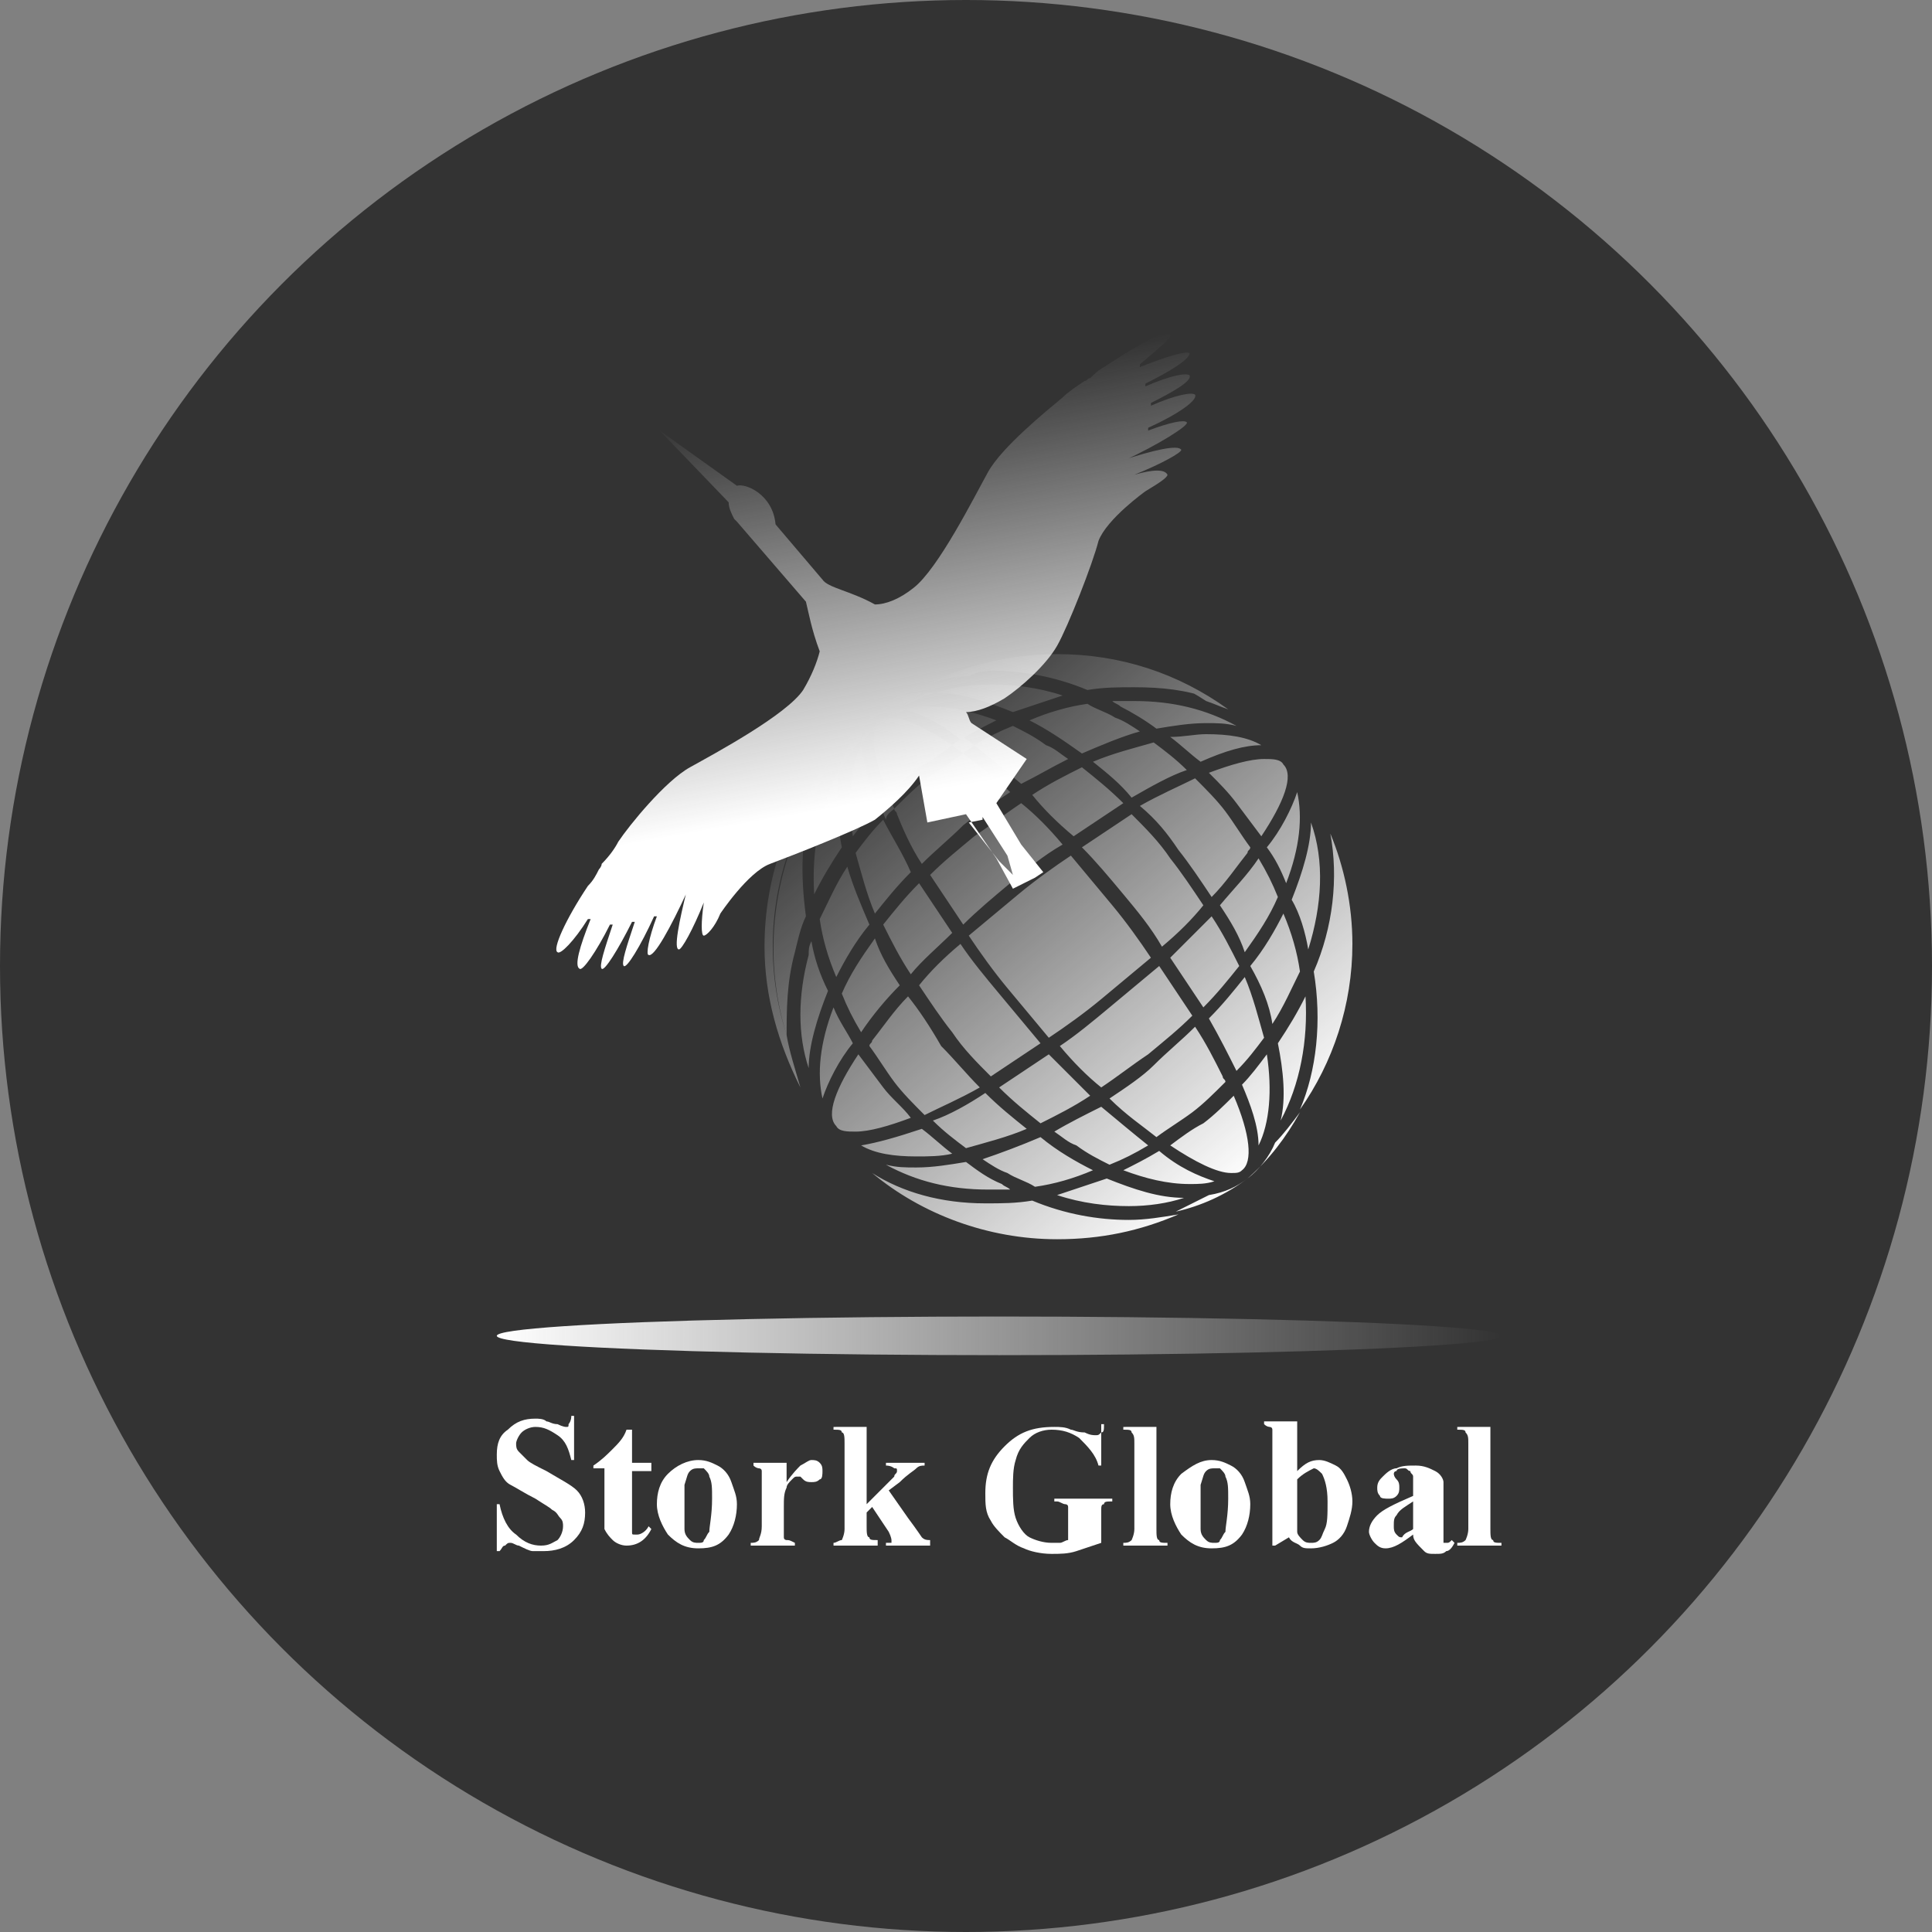 <?xml version="1.0" encoding="utf-8"?>
<!-- Generator: Adobe Illustrator 19.2.0, SVG Export Plug-In . SVG Version: 6.00 Build 0)  -->
<svg version="1.1" id="レイヤー_1" xmlns="http://www.w3.org/2000/svg" xmlns:xlink="http://www.w3.org/1999/xlink" x="0px"
	 y="0px" viewBox="0 0 70 70" style="enable-background:new 0 0 70 70;" xml:space="preserve">
<rect x="0" y="0" width="70" height="70" fill="#808080" stroke="none"/>
<style type="text/css">
	.st0{fill-rule:evenodd;clip-rule:evenodd;fill:#333333;}
	.st1{fill:url(#SVGID_1_);}
	.st2{fill:url(#SVGID_2_);}
	.st3{fill:url(#SVGID_3_);}
	.st4{fill:#FFFFFF;}
</style>
<g>
	<g id="楕円形_1">
		<g>
			<circle class="st0" cx="35" cy="35" r="35"/>
		</g>
	</g>
	<g>
		<g>
			<linearGradient id="SVGID_1_" gradientUnits="userSpaceOnUse" x1="45.357" y1="42.603" x2="31.401" y2="25.971">
				<stop  offset="0" style="stop-color:#FFFFFF"/>
				<stop  offset="1" style="stop-color:#FFFFFF;stop-opacity:0"/>
			</linearGradient>
			<path class="st1" d="M45,39.3c0.3-0.3,0.6-0.7,0.9-1.1c0.2,1.3,0.1,2.5-0.3,3.3C45.6,40.8,45.3,40,45,39.3z M46.6,32
				c0.5-1.3,0.6-2.4,0.4-3.3c-0.2,0.6-0.6,1.4-1.1,2C46.2,31.1,46.4,31.5,46.6,32z M30.4,27.9c-0.7,1.3-1,2.9-0.9,4.5
				c0.3-0.6,0.6-1.1,1-1.7C30.3,29.7,30.3,28.7,30.4,27.9z M46.1,37.1c0.4-0.6,0.7-1.3,1-1.9c-0.1-0.7-0.3-1.4-0.6-2.1
				c-0.3,0.6-0.7,1.3-1.2,1.9C45.7,35.7,46,36.4,46.1,37.1z M36.6,32c0.6-0.5,1.2-1,1.9-1.4c-0.5-0.6-1-1.1-1.5-1.5
				c-0.6,0.4-1.1,0.8-1.7,1.2c-0.6,0.5-1.1,0.9-1.6,1.4c0.4,0.6,0.8,1.2,1.2,1.8C35.4,33,36,32.5,36.6,32z M30.7,31.4
				c-0.4,0.6-0.7,1.3-1,1.9c0.1,0.7,0.3,1.4,0.6,2.1c0.3-0.6,0.7-1.3,1.2-1.9C31.2,32.8,30.9,32.1,30.7,31.4z M35.9,24.3
				c1.1,0,2.3,0.2,3.5,0.7c0.6-0.1,1.1-0.1,1.7-0.1c1,0,1.9,0.1,2.7,0.4c-1.6-1-3.4-1.5-5.3-1.5c-1.1,0-2.2,0.2-3.3,0.5
				C35.4,24.4,35.7,24.3,35.9,24.3z M33.4,31.3c0.5-0.5,1-0.9,1.5-1.4c0.5-0.4,1.1-0.8,1.7-1.2c-0.6-0.6-1.2-1-1.7-1.4
				c-0.4,0.3-0.9,0.6-1.3,0.9c-0.4,0.3-0.8,0.7-1.2,1.1c0,0.1,0.1,0.1,0.1,0.2C32.7,30,33,30.7,33.4,31.3z M40.7,42.4
				c0.8,0.3,1.6,0.5,2.4,0.5c0.3,0,0.6,0,0.9-0.1c-0.6-0.2-1.3-0.5-2-1.1C41.5,42,41.1,42.2,40.7,42.4z M35.6,42
				c0.3,0.2,0.6,0.4,0.9,0.5c0.3,0.2,0.7,0.3,1,0.5c0.7-0.1,1.4-0.3,2.1-0.6c-0.6-0.3-1.3-0.7-1.9-1.2C37,41.5,36.2,41.8,35.6,42z
				 M35.1,33.9c0.4,0.6,0.9,1.3,1.4,1.9c0.5,0.6,1,1.2,1.5,1.8c0.6-0.4,1.3-0.9,1.9-1.4c0.6-0.5,1.2-1,1.8-1.5
				c-0.4-0.6-0.9-1.3-1.4-1.9c-0.5-0.6-1-1.2-1.5-1.8c-0.6,0.4-1.3,0.9-1.9,1.4C36.3,32.9,35.7,33.4,35.1,33.9z M36.1,26.1
				c-0.8-0.3-1.6-0.5-2.4-0.5c-0.3,0-0.6,0-0.9,0.1c0.6,0.2,1.3,0.5,2,1.1C35.3,26.5,35.7,26.3,36.1,26.1z M46.4,40.6
				c0.7-1.3,1-2.9,0.9-4.5c-0.3,0.6-0.6,1.1-1,1.7C46.5,38.8,46.6,39.8,46.4,40.6z M47.4,34.4c0.5-1.6,0.6-3.2,0.1-4.6
				c0,0.8-0.3,1.8-0.7,2.8C47.1,33.1,47.3,33.8,47.4,34.4z M38.3,43.3c0.9,0.3,1.8,0.4,2.6,0.4c0.7,0,1.4-0.1,2-0.3
				c-0.9,0-1.8-0.3-2.8-0.7C39.5,42.9,38.9,43.1,38.3,43.3z M35,42.1c-0.6,0.1-1.2,0.2-1.8,0.2c-0.4,0-0.7,0-1.1-0.1
				c1.1,0.6,2.3,0.9,3.7,0.9c0.3,0,0.6,0,0.8,0c-0.1-0.1-0.2-0.1-0.3-0.2C35.8,42.7,35.4,42.4,35,42.1z M32.9,36.1
				c-0.5,0.5-0.9,1.1-1.3,1.6c0,0.1-0.1,0.1-0.1,0.2c0.3,0.4,0.6,0.9,0.9,1.3c0.3,0.4,0.7,0.8,1.1,1.2c0.6-0.3,1.3-0.6,2-1
				c-0.5-0.5-0.9-1-1.4-1.5C33.7,37.2,33.3,36.6,32.9,36.1z M31.2,27c-0.4,0.8-0.5,1.9-0.3,3.3c0.3-0.4,0.6-0.7,0.9-1.1
				C31.5,28.5,31.3,27.7,31.2,27z M32.6,35.7c-0.4-0.6-0.7-1.1-0.9-1.7c-0.5,0.7-0.9,1.3-1.2,2c0.2,0.5,0.4,0.9,0.7,1.4c0,0,0,0,0,0
				C31.6,36.8,32.1,36.2,32.6,35.7z M28.8,34.5c0.1-0.4,0.2-0.9,0.4-1.3c-0.2-1.5-0.2-3,0.3-4.3c-1.5,2.6-1.9,5.7-1,8.6
				c0,0,0,0,0,0.1C28.5,36.6,28.5,35.6,28.8,34.5z M32,29.7C32,29.7,32,29.7,32,29.7c-0.4,0.4-0.7,0.8-1,1.2
				c0.2,0.7,0.4,1.5,0.7,2.2c0.4-0.5,0.8-1,1.3-1.5C32.7,30.9,32.3,30.3,32,29.7z M44.2,32.8c0.4,0.6,0.7,1.1,0.9,1.7
				c0.5-0.7,0.9-1.3,1.2-2c-0.2-0.5-0.4-0.9-0.7-1.4c0,0,0,0,0,0C45.2,31.7,44.7,32.2,44.2,32.8z M38.7,27.5
				c-0.3-0.2-0.5-0.4-0.8-0.5c-0.4-0.3-0.8-0.5-1.2-0.7c-0.5,0.2-0.9,0.4-1.4,0.7c0.5,0.4,1.1,0.9,1.7,1.4
				C37.6,28.1,38.1,27.8,38.7,27.5z M44.8,38.8C44.8,38.8,44.8,38.8,44.8,38.8c0.4-0.4,0.7-0.8,1-1.2c-0.2-0.7-0.4-1.5-0.7-2.2
				c-0.4,0.5-0.8,1-1.3,1.5C44.2,37.6,44.5,38.2,44.8,38.8z M42.4,26.7c0.4,0.3,0.7,0.6,1.1,0.9c0.9-0.4,1.6-0.6,2.2-0.6
				c-0.5-0.3-1.2-0.4-2-0.4C43.3,26.6,42.9,26.7,42.4,26.7z M30.2,36.5c-0.5,1.3-0.6,2.4-0.4,3.3c0.2-0.6,0.6-1.4,1.1-2
				C30.7,37.4,30.4,37,30.2,36.5z M44.8,29.1c0.3,0.4,0.6,0.8,0.9,1.2c0.8-1.2,1.2-2.2,0.8-2.6c-0.1-0.2-0.4-0.2-0.7-0.2
				c-0.5,0-1.2,0.2-2,0.5C44.2,28.4,44.5,28.7,44.8,29.1z M33.8,40.6c0.4,0.4,0.8,0.7,1.2,1c0.7-0.2,1.5-0.4,2.2-0.7
				c-0.5-0.4-1-0.8-1.5-1.3C35.1,40,34.4,40.4,33.8,40.6z M38.2,41c0.3,0.2,0.5,0.4,0.8,0.5c0.4,0.3,0.8,0.5,1.2,0.7
				c0.5-0.2,0.9-0.4,1.4-0.7c-0.5-0.4-1.1-0.9-1.7-1.4C39.3,40.4,38.7,40.7,38.2,41z M42.4,41.5c0.9,0.6,1.7,1,2.2,1
				c0.2,0,0.3,0,0.4-0.1c0.4-0.3,0.3-1.3-0.3-2.7c-0.3,0.3-0.7,0.7-1.1,1C43.2,40.9,42.8,41.2,42.4,41.5z M31.2,41.5
				c0.5,0.3,1.2,0.4,2,0.4c0.4,0,0.9,0,1.3-0.1c-0.4-0.3-0.7-0.6-1.1-0.9C32.5,41.2,31.8,41.4,31.2,41.5z M34.5,27
				c-0.9-0.6-1.7-1-2.2-1c-0.2,0-0.3,0-0.4,0.1c0,0,0,0,0,0c0,0,0,0,0,0c-0.4,0.3-0.3,1.3,0.3,2.7c0.3-0.3,0.7-0.7,1.1-1
				C33.7,27.6,34.1,27.3,34.5,27z M34.5,33.8c-0.4-0.6-0.8-1.2-1.2-1.8c-0.5,0.5-0.9,1-1.3,1.5c0.3,0.6,0.6,1.2,1,1.8
				C33.4,34.8,34,34.3,34.5,33.8z M34.8,34.2c-0.6,0.5-1.1,1-1.5,1.5c0.4,0.6,0.8,1.2,1.2,1.7c0.4,0.6,0.9,1.1,1.4,1.6
				c0.6-0.4,1.2-0.8,1.8-1.2c-0.5-0.6-1-1.2-1.5-1.8C35.7,35.4,35.2,34.8,34.8,34.2z M38.4,37.9c0.5,0.6,1,1.1,1.5,1.5
				c0.6-0.4,1.1-0.8,1.7-1.2c0.6-0.5,1.1-0.9,1.6-1.4c-0.4-0.6-0.8-1.2-1.2-1.8c-0.6,0.5-1.2,1-1.8,1.5C39.6,37,39,37.5,38.4,37.9z
				 M41.9,26.4c0.6-0.1,1.2-0.2,1.8-0.2c0.4,0,0.7,0,1.1,0.1c-1.1-0.6-2.3-0.9-3.7-0.9c-0.3,0-0.6,0-0.8,0c0.1,0.1,0.2,0.1,0.3,0.2
				C41,25.8,41.5,26.1,41.9,26.4z M29.4,34.1c-0.1,0.2-0.1,0.3-0.1,0.5c-0.4,1.5-0.4,2.9,0,4.1c0-0.8,0.3-1.8,0.7-2.8
				C29.7,35.3,29.5,34.7,29.4,34.1z M40.7,32.4c0.5,0.6,1,1.2,1.4,1.9c0.6-0.5,1.1-1,1.5-1.5c-0.4-0.6-0.8-1.2-1.2-1.7
				c-0.4-0.6-0.9-1.1-1.4-1.6c-0.6,0.4-1.2,0.8-1.8,1.2C39.7,31.2,40.2,31.8,40.7,32.4z M39.2,27.3c0.7-0.3,1.4-0.6,2.1-0.8
				c-0.3-0.2-0.6-0.4-0.9-0.5c-0.3-0.2-0.7-0.3-1-0.5c-0.7,0.1-1.4,0.3-2.1,0.6C37.9,26.4,38.5,26.8,39.2,27.3z M38.5,25.2
				c-0.9-0.3-1.8-0.4-2.6-0.4c-0.7,0-1.4,0.1-2,0.3c0.9,0,1.8,0.3,2.8,0.7C37.3,25.6,37.9,25.4,38.5,25.2z M38.9,30.3
				c0.6-0.4,1.2-0.8,1.8-1.2c-0.5-0.5-1-0.9-1.5-1.3c-0.6,0.3-1.2,0.6-1.8,1C37.8,29.3,38.3,29.8,38.9,30.3z M32,39.4
				c-0.3-0.4-0.6-0.8-0.9-1.2c-0.8,1.2-1.2,2.2-0.8,2.6c0,0,0,0,0,0c0,0,0,0,0,0c0.1,0.2,0.4,0.2,0.7,0.2c0.5,0,1.2-0.2,2-0.5
				C32.7,40.1,32.3,39.8,32,39.4z M40.2,39.8c0.6,0.6,1.2,1,1.7,1.4c0.4-0.3,0.9-0.6,1.3-0.9c0.4-0.3,0.8-0.7,1.2-1.1
				c0-0.1-0.1-0.1-0.1-0.2c-0.3-0.6-0.6-1.2-1-1.8c-0.5,0.5-1,0.9-1.5,1.4C41.4,39,40.8,39.4,40.2,39.8z M40.9,44.2
				c-1.1,0-2.3-0.2-3.5-0.7c-0.6,0.1-1.1,0.1-1.7,0.1c-1.6,0-3-0.4-4.1-1.1c1.8,1.5,4.2,2.4,6.7,2.4c1.6,0,3-0.3,4.4-0.9
				C42.1,44.1,41.5,44.2,40.9,44.2z M47.6,35.2c0.3,1.8,0.1,3.6-0.5,5c1.2-1.7,1.9-3.8,1.9-6c0-1.4-0.3-2.8-0.8-4
				C48.5,31.8,48.3,33.6,47.6,35.2z M42.7,30.8c0.4,0.5,0.8,1.1,1.2,1.7c0.5-0.5,0.9-1.1,1.3-1.6c0-0.1,0.1-0.1,0.1-0.2
				c-0.3-0.4-0.6-0.9-0.9-1.3c-0.3-0.4-0.7-0.8-1.1-1.2c-0.6,0.3-1.3,0.6-2,1C41.9,29.7,42.3,30.2,42.7,30.8z M42.4,34.7
				c0.4,0.6,0.8,1.2,1.2,1.8c0.5-0.5,0.9-1,1.3-1.5c-0.3-0.6-0.6-1.2-1-1.8C43.4,33.7,42.9,34.2,42.4,34.7z M38,38.2
				c-0.6,0.4-1.2,0.8-1.8,1.2c0.5,0.5,1,0.9,1.5,1.3c0.6-0.3,1.2-0.6,1.8-1C39,39.2,38.5,38.7,38,38.2z M41,28.9
				c0.7-0.4,1.4-0.8,2-1c-0.4-0.4-0.8-0.7-1.2-1c-0.7,0.2-1.5,0.4-2.2,0.7C40.1,28,40.6,28.4,41,28.9z M28.7,37.8
				C28.7,37.8,28.7,37.8,28.7,37.8C28.7,37.8,28.7,37.8,28.7,37.8z M30.3,40.8C30.3,40.8,30.3,40.8,30.3,40.8
				C30.3,40.8,30.3,40.8,30.3,40.8C30.3,40.8,30.3,40.8,30.3,40.8C30.3,40.8,30.3,40.8,30.3,40.8z M38.4,23.9
				C38.4,23.9,38.4,23.9,38.4,23.9L38.4,23.9c1.9,0,3.8,0.5,5.3,1.5c0.3,0.1,0.5,0.2,0.8,0.3c-1.8-1.3-3.9-2-6.2-2
				c-1.7,0-3.3,0.4-4.7,1.1c0.5-0.2,1-0.3,1.5-0.3C36.2,24,37.3,23.9,38.4,23.9z M28.5,37.5c-0.9-2.8-0.6-6,1-8.6
				c0.2-0.5,0.4-1.1,0.7-1.5c-1.6,1.9-2.5,4.3-2.5,6.9c0,1.8,0.5,3.5,1.3,5.1C28.8,38.7,28.6,38.1,28.5,37.5
				C28.6,37.5,28.5,37.5,28.5,37.5z M35.1,24.4L35.1,24.4c-0.6,0.2-1.1,0.4-1.7,0.7c0,0,0,0,0,0C34,24.8,34.6,24.6,35.1,24.4z
				 M30.5,27.5C30.5,27.5,30.5,27.5,30.5,27.5c-0.4,0.5-0.7,0.9-1,1.4c0,0,0,0,0,0C29.8,28.4,30.2,27.9,30.5,27.5z M43.8,43.3
				c-0.4,0.2-0.8,0.4-1.2,0.6c0.9-0.2,1.8-0.6,2.6-1.2c0,0,0,0,0,0C44.8,43,44.4,43.2,43.8,43.3z M30.9,26.7
				c0.2-0.3,0.4-0.6,0.7-0.8c0,0-0.1,0.1-0.1,0.1c-0.5,0.4-0.9,0.9-1.2,1.4C30.4,27.1,30.7,26.9,30.9,26.7z M32.7,25.2
				c0.3-0.2,0.6-0.4,1-0.5c-0.7,0.2-1.4,0.6-2,1.1c0,0,0,0,0,0C32,25.5,32.3,25.4,32.7,25.2z M45.2,42.7L45.2,42.7
				c0.8-0.7,1.4-1.5,1.9-2.4c-0.3,0.4-0.6,0.8-0.9,1.1C46,41.9,45.6,42.4,45.2,42.7z M31.6,25.8C31.6,25.8,31.6,25.8,31.6,25.8
				C31.6,25.8,31.6,25.8,31.6,25.8C31.6,25.8,31.6,25.8,31.6,25.8C31.6,25.8,31.6,25.8,31.6,25.8z M31.9,26.1
				C31.9,26.1,31.9,26.1,31.9,26.1C31.9,26.1,31.9,26.1,31.9,26.1C31.9,26.1,31.9,26.1,31.9,26.1z M31.9,26.1
				C31.9,26.1,31.9,26.1,31.9,26.1C31.9,26.1,31.9,26.1,31.9,26.1C31.9,26.1,31.9,26.1,31.9,26.1z M31.2,26.8
				C31.2,26.8,31.2,26.8,31.2,26.8c-0.2,0.2-0.5,0.4-0.7,0.7c0,0.1-0.1,0.3-0.1,0.4C30.7,27.5,30.9,27.1,31.2,26.8z M33.9,25.1
				c0,0-0.1,0-0.1,0c-0.1,0-0.2,0-0.3,0c-0.3,0.2-0.6,0.3-0.8,0.5c0,0,0,0,0,0C33.1,25.4,33.5,25.2,33.9,25.1z M31.6,25.8
				C31.6,25.8,31.6,25.8,31.6,25.8C31.6,25.8,31.6,25.8,31.6,25.8C31.6,25.8,31.7,25.8,31.6,25.8C31.7,25.8,31.7,25.8,31.6,25.8
				C31.6,25.8,31.6,25.8,31.6,25.8C31.6,25.8,31.6,25.8,31.6,25.8C31.6,25.8,31.6,25.8,31.6,25.8C31.6,25.8,31.6,25.8,31.6,25.8z
				 M31.9,26.1L31.9,26.1C31.9,26.1,31.9,26.1,31.9,26.1L31.9,26.1C31.9,26.1,31.9,26.1,31.9,26.1z M32.3,25.6c0.1,0,0.2,0,0.3,0
				c0.3-0.2,0.6-0.3,0.8-0.5c-0.3,0-0.6,0.1-0.8,0.1c-0.2,0.1-0.3,0.2-0.5,0.3C32.2,25.6,32.3,25.6,32.3,25.6z M31.2,26.8
				c0-0.2,0-0.3,0.1-0.5c-0.1,0.1-0.3,0.3-0.4,0.4c-0.1,0.2-0.3,0.5-0.3,0.8C30.8,27.2,31,27,31.2,26.8z M32,26.1
				C31.9,26.1,31.9,26.1,32,26.1C31.9,26.1,31.9,26.1,32,26.1C31.9,26.1,31.9,26.1,32,26.1z M31.9,26.1
				C31.9,26.2,31.9,26.2,31.9,26.1C31.9,26.2,31.9,26.2,31.9,26.1C31.9,26.2,31.9,26.2,31.9,26.1z M32.4,29.3
				c-0.1-0.2-0.1-0.3-0.2-0.5c-0.1,0.1-0.2,0.2-0.3,0.4c0.1,0.2,0.1,0.3,0.2,0.5C32.1,29.5,32.3,29.4,32.4,29.3z M35.3,27
				c-0.1-0.1-0.3-0.2-0.4-0.3c-0.1,0.1-0.3,0.2-0.4,0.3c0.1,0.1,0.3,0.2,0.4,0.3C35,27.2,35.2,27.1,35.3,27z M45.2,42.7
				C45.2,42.7,45.2,42.7,45.2,42.7C45.2,42.7,45.2,42.7,45.2,42.7L45.2,42.7C45.2,42.7,45.2,42.7,45.2,42.7z M32.9,25.7
				c-0.1,0-0.1,0-0.2,0c-0.3,0.1-0.5,0.3-0.7,0.5c0,0,0,0,0,0C32.2,25.9,32.5,25.8,32.9,25.7z M31.2,27c0.2-0.3,0.4-0.6,0.6-0.8
				c0,0-0.1,0.1-0.1,0.1c-0.2,0.2-0.4,0.3-0.5,0.5C31.2,26.9,31.2,26.9,31.2,27z M31.9,26.1C31.9,26.1,31.9,26.2,31.9,26.1
				C31.9,26.2,31.9,26.1,31.9,26.1C31.9,26.1,31.9,26.1,31.9,26.1z M31.9,26.1C31.9,26.1,31.9,26.1,31.9,26.1
				C31.9,26.1,31.9,26.1,31.9,26.1C31.9,26.1,31.9,26.1,31.9,26.1z M32,26.1c0.2-0.2,0.4-0.3,0.7-0.5c0,0,0,0,0,0
				C32.4,25.8,32.1,26,32,26.1C31.9,26.1,31.9,26.1,32,26.1z M31.9,26.2c-0.2,0.2-0.5,0.4-0.7,0.6c0,0,0,0,0,0
				c0.2-0.2,0.3-0.3,0.5-0.5C31.8,26.2,31.9,26.2,31.9,26.2z M31.3,26.3c0.3-0.2,0.6-0.5,0.9-0.7c-0.2,0-0.4,0.1-0.5,0.2
				c0,0,0,0,0,0c0,0,0,0,0,0C31.5,25.9,31.4,26.1,31.3,26.3z"/>
			<linearGradient id="SVGID_2_" gradientUnits="userSpaceOnUse" x1="33.247" y1="33.241" x2="29.899" y2="14.255">
				<stop  offset="0" style="stop-color:#FFFFFF"/>
				<stop  offset="0.198" style="stop-color:#FFFFFF"/>
				<stop  offset="0.23" style="stop-color:#FFFFFF"/>
				<stop  offset="0.764" style="stop-color:#FDFDFD;stop-opacity:0.306"/>
				<stop  offset="1" style="stop-color:#F7F7F7;stop-opacity:0"/>
			</linearGradient>
			<path class="st2" d="M43.1,13.6c-0.1-0.1-0.7,0-1.6,0.4l0-0.1c1-0.5,1.6-0.9,1.6-1.1c-0.1-0.1-0.8,0.1-1.8,0.5l0-0.1
				c0.7-0.6,1.2-1,1.1-1.1c-0.1-0.2-1.2,0.4-2.4,1.2c-0.2,0.1-0.4,0.3-0.5,0.4c-0.1,0-0.1,0.1-0.2,0.1l0,0c-0.3,0.2-0.6,0.4-0.8,0.6
				c-0.6,0.5-2.2,1.8-2.7,2.7c-0.5,0.9-1.8,3.5-2.7,4.2c-0.5,0.4-1,0.6-1.4,0.6c-0.9-0.5-1.7-0.6-1.9-0.9l-1.7-2
				c-0.1-1.1-1.1-1.5-1.4-1.4l-2.8-2l2.5,2.6c0,0.2,0.1,0.4,0.2,0.6c0,0,0,0,0.1,0.1l2.5,2.9c0.1,0.4,0.2,1,0.5,1.8
				c-0.1,0.4-0.3,0.9-0.6,1.4c-0.6,0.9-3.2,2.3-4.1,2.8c-0.9,0.5-2.2,2.1-2.6,2.7c-0.1,0.2-0.3,0.5-0.6,0.8c0,0,0,0,0,0
				c0,0.1-0.1,0.2-0.1,0.2c-0.1,0.2-0.2,0.4-0.4,0.6c-0.8,1.2-1.3,2.3-1.1,2.4c0.1,0.1,0.6-0.4,1.1-1.2l0.1,0
				c-0.4,1-0.6,1.7-0.4,1.8c0.1,0.1,0.6-0.6,1.1-1.6l0.1,0c-0.3,0.9-0.5,1.5-0.4,1.6c0.1,0.1,0.6-0.7,1.1-1.7l0.1,0
				c-0.3,0.9-0.5,1.5-0.4,1.6c0.1,0.1,0.6-0.7,1.1-1.8l0.1,0c-0.3,0.8-0.4,1.4-0.3,1.4c0.2,0.1,0.8-1,1.4-2.3c0,0,0-0.1,0-0.1l0,0
				c-0.3,1.2-0.5,2.2-0.3,2.2c0.1,0,0.5-0.7,0.9-1.7c-0.1,0.7-0.1,1.2,0,1.2c0.1,0,0.4-0.3,0.6-0.8l0,0c0,0,1-1.5,1.8-1.8
				c0.8-0.3,3.1-1.2,3.8-1.6c0.5-0.4,1.2-1,1.6-1.6c0,0,0,0,0,0l0.3,1.7l1.4-0.3l1.1,1.6l0.6,1.1l0.4-0.2l0,0l0.2-0.1l0.2-0.1l0,0
				l0.3-0.2l-0.8-1l-0.9-1.5l1.1-1.6l-2-1.3c-0.1-0.1-0.1-0.3-0.2-0.4c0.4,0,0.9-0.2,1.4-0.5c0.6-0.4,1.5-1.2,1.9-1.9
				c0.4-0.7,1.3-3,1.5-3.8c0.3-0.8,1.7-1.8,1.7-1.8l0,0c0.5-0.3,0.8-0.5,0.8-0.6c-0.1-0.2-0.5-0.2-1.2,0c1-0.4,1.7-0.8,1.7-0.9
				c-0.1-0.2-1,0-2.2,0.4l0,0c0,0,0,0,0.1,0c1.3-0.6,2.4-1.3,2.3-1.4c-0.1-0.1-0.6,0-1.4,0.3l0-0.1c1.1-0.5,1.8-1,1.7-1.2
				c-0.1-0.1-0.7,0-1.6,0.4l0-0.1C42.5,14.2,43.2,13.8,43.1,13.6z M36.5,31l0.2,0.7l-0.5-0.5l-1.1-1.4l0.5-0.1l0-0.1L36.5,31z"/>
		</g>
		<linearGradient id="SVGID_3_" gradientUnits="userSpaceOnUse" x1="17.974" y1="48.37" x2="54.402" y2="48.37">
			<stop  offset="0" style="stop-color:#FFFFFF"/>
			<stop  offset="0.164" style="stop-color:#FDFDFD;stop-opacity:0.836"/>
			<stop  offset="1" style="stop-color:#F7F7F7;stop-opacity:0"/>
		</linearGradient>
		<ellipse class="st3" cx="36.2" cy="48.4" rx="18.2" ry="0.7"/>
		<g>
			<g>
				<path class="st4" d="M20.8,51.4l0,1.5h-0.1c-0.1-0.4-0.2-0.7-0.5-0.9c-0.3-0.2-0.5-0.3-0.8-0.3c-0.2,0-0.4,0.1-0.5,0.2
					c-0.1,0.1-0.2,0.3-0.2,0.4c0,0.1,0,0.2,0.1,0.3c0.1,0.1,0.2,0.2,0.3,0.3c0.1,0.1,0.3,0.2,0.7,0.4c0.5,0.3,0.9,0.5,1.1,0.7
					c0.2,0.2,0.3,0.5,0.3,0.8c0,0.4-0.1,0.7-0.4,1c-0.3,0.3-0.7,0.4-1.1,0.4c-0.1,0-0.3,0-0.4,0c-0.1,0-0.3-0.1-0.5-0.2
					c-0.1,0-0.2-0.1-0.3-0.1c-0.1,0-0.1,0-0.2,0.1c-0.1,0-0.1,0.1-0.2,0.2H18v-1.7h0.1c0.1,0.5,0.3,0.9,0.6,1.1
					c0.3,0.3,0.6,0.4,0.9,0.4c0.3,0,0.4-0.1,0.6-0.2c0.1-0.1,0.2-0.3,0.2-0.5c0-0.1,0-0.2-0.1-0.3c-0.1-0.1-0.1-0.2-0.3-0.3
					c-0.1-0.1-0.3-0.2-0.6-0.4c-0.4-0.2-0.7-0.4-0.9-0.5c-0.2-0.1-0.3-0.3-0.4-0.5C18,53.1,18,52.9,18,52.7c0-0.4,0.1-0.7,0.4-0.9
					c0.3-0.3,0.6-0.4,1-0.4c0.1,0,0.3,0,0.4,0.1c0.1,0,0.2,0.1,0.4,0.1c0.2,0.1,0.3,0.1,0.3,0.1c0.1,0,0.1,0,0.1-0.1
					c0,0,0.1-0.1,0.1-0.3H20.8z"/>
			</g>
			<g>
				<path class="st4" d="M22.9,51.9V53h0.7v0.3h-0.7v1.9c0,0.2,0,0.3,0,0.3c0,0.1,0,0.1,0.1,0.1c0,0,0.1,0,0.1,0
					c0.1,0,0.3-0.1,0.4-0.3l0.1,0.1c-0.2,0.4-0.5,0.6-0.9,0.6c-0.2,0-0.4-0.1-0.5-0.2c-0.1-0.1-0.2-0.2-0.3-0.4c0-0.1,0-0.3,0-0.6
					v-1.6h-0.4v-0.1c0.3-0.2,0.5-0.4,0.7-0.6c0.2-0.2,0.4-0.4,0.5-0.7H22.9z"/>
				<path class="st4" d="M25.3,52.9c0.3,0,0.5,0.1,0.7,0.2c0.2,0.1,0.4,0.3,0.5,0.6c0.1,0.3,0.2,0.5,0.2,0.8c0,0.4-0.1,0.8-0.3,1.1
					c-0.3,0.4-0.6,0.5-1.1,0.5c-0.5,0-0.8-0.2-1.1-0.5c-0.2-0.3-0.4-0.7-0.4-1.1c0-0.4,0.1-0.8,0.4-1.1
					C24.5,53.1,24.9,52.9,25.3,52.9z M25.3,53.2c-0.1,0-0.2,0-0.3,0.1c-0.1,0.1-0.1,0.2-0.2,0.5c0,0.2,0,0.6,0,1c0,0.2,0,0.4,0,0.6
					c0,0.2,0.1,0.3,0.2,0.4c0.1,0.1,0.2,0.1,0.3,0.1c0.1,0,0.2,0,0.2-0.1c0.1-0.1,0.1-0.2,0.2-0.3c0-0.2,0.1-0.6,0.1-1.2
					c0-0.4,0-0.6-0.1-0.8c0-0.1-0.1-0.2-0.2-0.3C25.5,53.2,25.4,53.2,25.3,53.2z"/>
				<path class="st4" d="M28.5,53v0.7c0.2-0.3,0.4-0.5,0.5-0.6c0.2-0.1,0.3-0.2,0.4-0.2c0.1,0,0.2,0,0.3,0.1
					c0.1,0.1,0.1,0.2,0.1,0.3c0,0.1,0,0.3-0.1,0.3c-0.1,0.1-0.2,0.1-0.3,0.1c-0.1,0-0.2,0-0.3-0.1c-0.1-0.1-0.1-0.1-0.1-0.1
					c0,0,0,0-0.1,0c-0.1,0-0.1,0-0.2,0.1c-0.1,0.1-0.2,0.2-0.2,0.3c-0.1,0.2-0.1,0.4-0.1,0.7v0.7l0,0.2c0,0.1,0,0.2,0,0.2
					c0,0.1,0.1,0.1,0.1,0.1c0.1,0,0.1,0,0.3,0.1V56h-1.6v-0.1c0.1,0,0.2,0,0.3-0.1c0-0.1,0.1-0.2,0.1-0.5v-1.7c0-0.2,0-0.3,0-0.3
					c0-0.1-0.1-0.1-0.1-0.1c0,0-0.1,0-0.2-0.1V53H28.5z"/>
				<path class="st4" d="M31.4,51.6v2.9l0.7-0.7c0.1-0.1,0.2-0.2,0.3-0.3c0-0.1,0.1-0.1,0.1-0.2c0-0.1,0-0.1-0.1-0.1
					c0,0-0.1-0.1-0.3-0.1V53h1.4v0.1c-0.1,0-0.2,0-0.3,0.1c-0.1,0.1-0.3,0.2-0.6,0.5L32.2,54l0.7,1c0.3,0.4,0.5,0.7,0.5,0.7
					c0.1,0.1,0.2,0.1,0.3,0.1V56h-1.6v-0.1c0.1,0,0.1,0,0.2,0c0,0,0-0.1,0-0.1c0,0,0-0.1-0.1-0.3l-0.6-0.9l-0.2,0.2v0.5
					c0,0.2,0,0.4,0.1,0.4c0,0.1,0.1,0.1,0.3,0.1V56h-1.6v-0.1c0.1,0,0.2-0.1,0.3-0.1c0,0,0.1-0.2,0.1-0.4v-3.1c0-0.2,0-0.4-0.1-0.4
					c0-0.1-0.1-0.1-0.3-0.1v-0.1H31.4z"/>
				<path class="st4" d="M39.9,51.5v1.6h-0.1c-0.1-0.4-0.4-0.7-0.7-1c-0.3-0.2-0.6-0.3-1-0.3c-0.3,0-0.6,0.1-0.8,0.3
					c-0.2,0.2-0.4,0.4-0.5,0.8c-0.1,0.3-0.1,0.7-0.1,1c0,0.4,0,0.8,0.1,1.1c0.1,0.3,0.3,0.6,0.5,0.7c0.2,0.1,0.5,0.2,0.8,0.2
					c0.1,0,0.2,0,0.3,0c0.1,0,0.2-0.1,0.3-0.1v-0.9c0-0.2,0-0.3,0-0.3c0-0.1-0.1-0.1-0.1-0.1c-0.1,0-0.2-0.1-0.3-0.1h-0.1v-0.1h2.1
					v0.1c-0.2,0-0.3,0-0.3,0.1c-0.1,0-0.1,0.1-0.1,0.2c0,0,0,0.1,0,0.3v0.9c-0.3,0.1-0.6,0.2-0.9,0.3c-0.3,0.1-0.6,0.1-0.9,0.1
					c-0.4,0-0.8-0.1-1-0.2c-0.3-0.1-0.5-0.3-0.7-0.4c-0.2-0.2-0.4-0.4-0.5-0.6c-0.2-0.3-0.2-0.6-0.2-1c0-0.7,0.2-1.2,0.7-1.7
					c0.5-0.5,1-0.7,1.8-0.7c0.2,0,0.4,0,0.6,0.1c0.1,0,0.2,0.1,0.5,0.1c0.2,0.1,0.3,0.1,0.4,0.1c0.1,0,0.1,0,0.2-0.1
					c0.1,0,0.1-0.1,0.1-0.3H39.9z"/>
				<path class="st4" d="M41.9,51.6v3.8c0,0.2,0,0.4,0.1,0.4c0,0.1,0.1,0.1,0.3,0.1V56h-1.6v-0.1c0.1,0,0.2,0,0.3-0.1
					c0,0,0.1-0.2,0.1-0.4v-3.1c0-0.2,0-0.3-0.1-0.4c0-0.1-0.1-0.1-0.3-0.1v-0.1H41.9z"/>
				<path class="st4" d="M43.9,52.9c0.3,0,0.5,0.1,0.7,0.2c0.2,0.1,0.4,0.3,0.5,0.6c0.1,0.3,0.2,0.5,0.2,0.8c0,0.4-0.1,0.8-0.3,1.1
					c-0.3,0.4-0.6,0.5-1.1,0.5c-0.5,0-0.8-0.2-1.1-0.5c-0.2-0.3-0.4-0.7-0.4-1.1c0-0.4,0.1-0.8,0.4-1.1
					C43.2,53.1,43.5,52.9,43.9,52.9z M44,53.2c-0.1,0-0.2,0-0.3,0.1c-0.1,0.1-0.1,0.2-0.2,0.5c0,0.2,0,0.6,0,1c0,0.2,0,0.4,0,0.6
					c0,0.2,0.1,0.3,0.2,0.4c0.1,0.1,0.2,0.1,0.3,0.1c0.1,0,0.2,0,0.2-0.1c0.1-0.1,0.1-0.2,0.2-0.3c0-0.2,0.1-0.6,0.1-1.2
					c0-0.4,0-0.6-0.1-0.8c0-0.1-0.1-0.2-0.2-0.3C44.1,53.2,44,53.2,44,53.2z"/>
				<path class="st4" d="M47,51.6v1.7c0.3-0.3,0.5-0.4,0.8-0.4c0.2,0,0.4,0.1,0.6,0.2c0.2,0.1,0.3,0.3,0.4,0.5
					c0.1,0.2,0.2,0.5,0.2,0.8c0,0.3-0.1,0.6-0.2,0.9c-0.1,0.3-0.3,0.5-0.5,0.6c-0.2,0.1-0.5,0.2-0.8,0.2c-0.2,0-0.3,0-0.4-0.1
					c-0.1-0.1-0.3-0.1-0.4-0.3l-0.5,0.3h-0.1v-3.9c0-0.2,0-0.3,0-0.3c0-0.1-0.1-0.1-0.1-0.1c0,0-0.1,0-0.2-0.1v-0.1H47z M47,53.6V55
					c0,0.3,0,0.4,0,0.5c0,0.1,0.1,0.2,0.2,0.3c0.1,0.1,0.2,0.1,0.3,0.1c0.1,0,0.2,0,0.3-0.1c0.1-0.1,0.1-0.2,0.2-0.4
					c0.1-0.2,0.1-0.5,0.1-1c0-0.5-0.1-0.8-0.2-1c-0.1-0.1-0.2-0.2-0.3-0.2C47.4,53.3,47.2,53.4,47,53.6z"/>
				<path class="st4" d="M51.2,55.6c-0.4,0.3-0.7,0.5-1,0.5c-0.2,0-0.3-0.1-0.4-0.2c-0.1-0.1-0.2-0.3-0.2-0.4c0-0.2,0.1-0.4,0.3-0.6
					c0.2-0.2,0.6-0.4,1.3-0.7v-0.3c0-0.2,0-0.4,0-0.4c0-0.1-0.1-0.1-0.1-0.2c-0.1,0-0.1-0.1-0.2-0.1c-0.1,0-0.3,0-0.3,0.1
					c-0.1,0-0.1,0.1-0.1,0.1c0,0,0,0.1,0.1,0.2c0.1,0.1,0.1,0.2,0.1,0.3c0,0.1,0,0.2-0.1,0.3c-0.1,0.1-0.2,0.1-0.3,0.1
					c-0.1,0-0.3,0-0.3-0.1c-0.1-0.1-0.1-0.2-0.1-0.3c0-0.2,0.1-0.3,0.2-0.4c0.1-0.1,0.3-0.3,0.5-0.3c0.2-0.1,0.4-0.1,0.7-0.1
					c0.3,0,0.5,0.1,0.7,0.2c0.2,0.1,0.3,0.3,0.3,0.4c0,0.1,0,0.3,0,0.6v1.2c0,0.1,0,0.2,0,0.3c0,0,0,0.1,0,0.1c0,0,0,0,0.1,0
					c0.1,0,0.1,0,0.2-0.1l0.1,0.1c-0.1,0.2-0.2,0.3-0.3,0.3c-0.1,0.1-0.2,0.1-0.4,0.1c-0.2,0-0.3,0-0.4-0.1
					C51.3,55.9,51.2,55.8,51.2,55.6z M51.2,55.4v-1c-0.3,0.2-0.5,0.3-0.6,0.5c-0.1,0.1-0.1,0.2-0.1,0.4c0,0.1,0,0.2,0.1,0.3
					c0.1,0.1,0.1,0.1,0.2,0.1C50.9,55.5,51.1,55.5,51.2,55.4z"/>
				<path class="st4" d="M54,51.6v3.8c0,0.2,0,0.4,0.1,0.4c0,0.1,0.1,0.1,0.3,0.1V56h-1.6v-0.1c0.1,0,0.2,0,0.3-0.1
					c0,0,0.1-0.2,0.1-0.4v-3.1c0-0.2,0-0.3-0.1-0.4c0-0.1-0.1-0.1-0.3-0.1v-0.1H54z"/>
			</g>
		</g>
	</g>
</g>
</svg>
